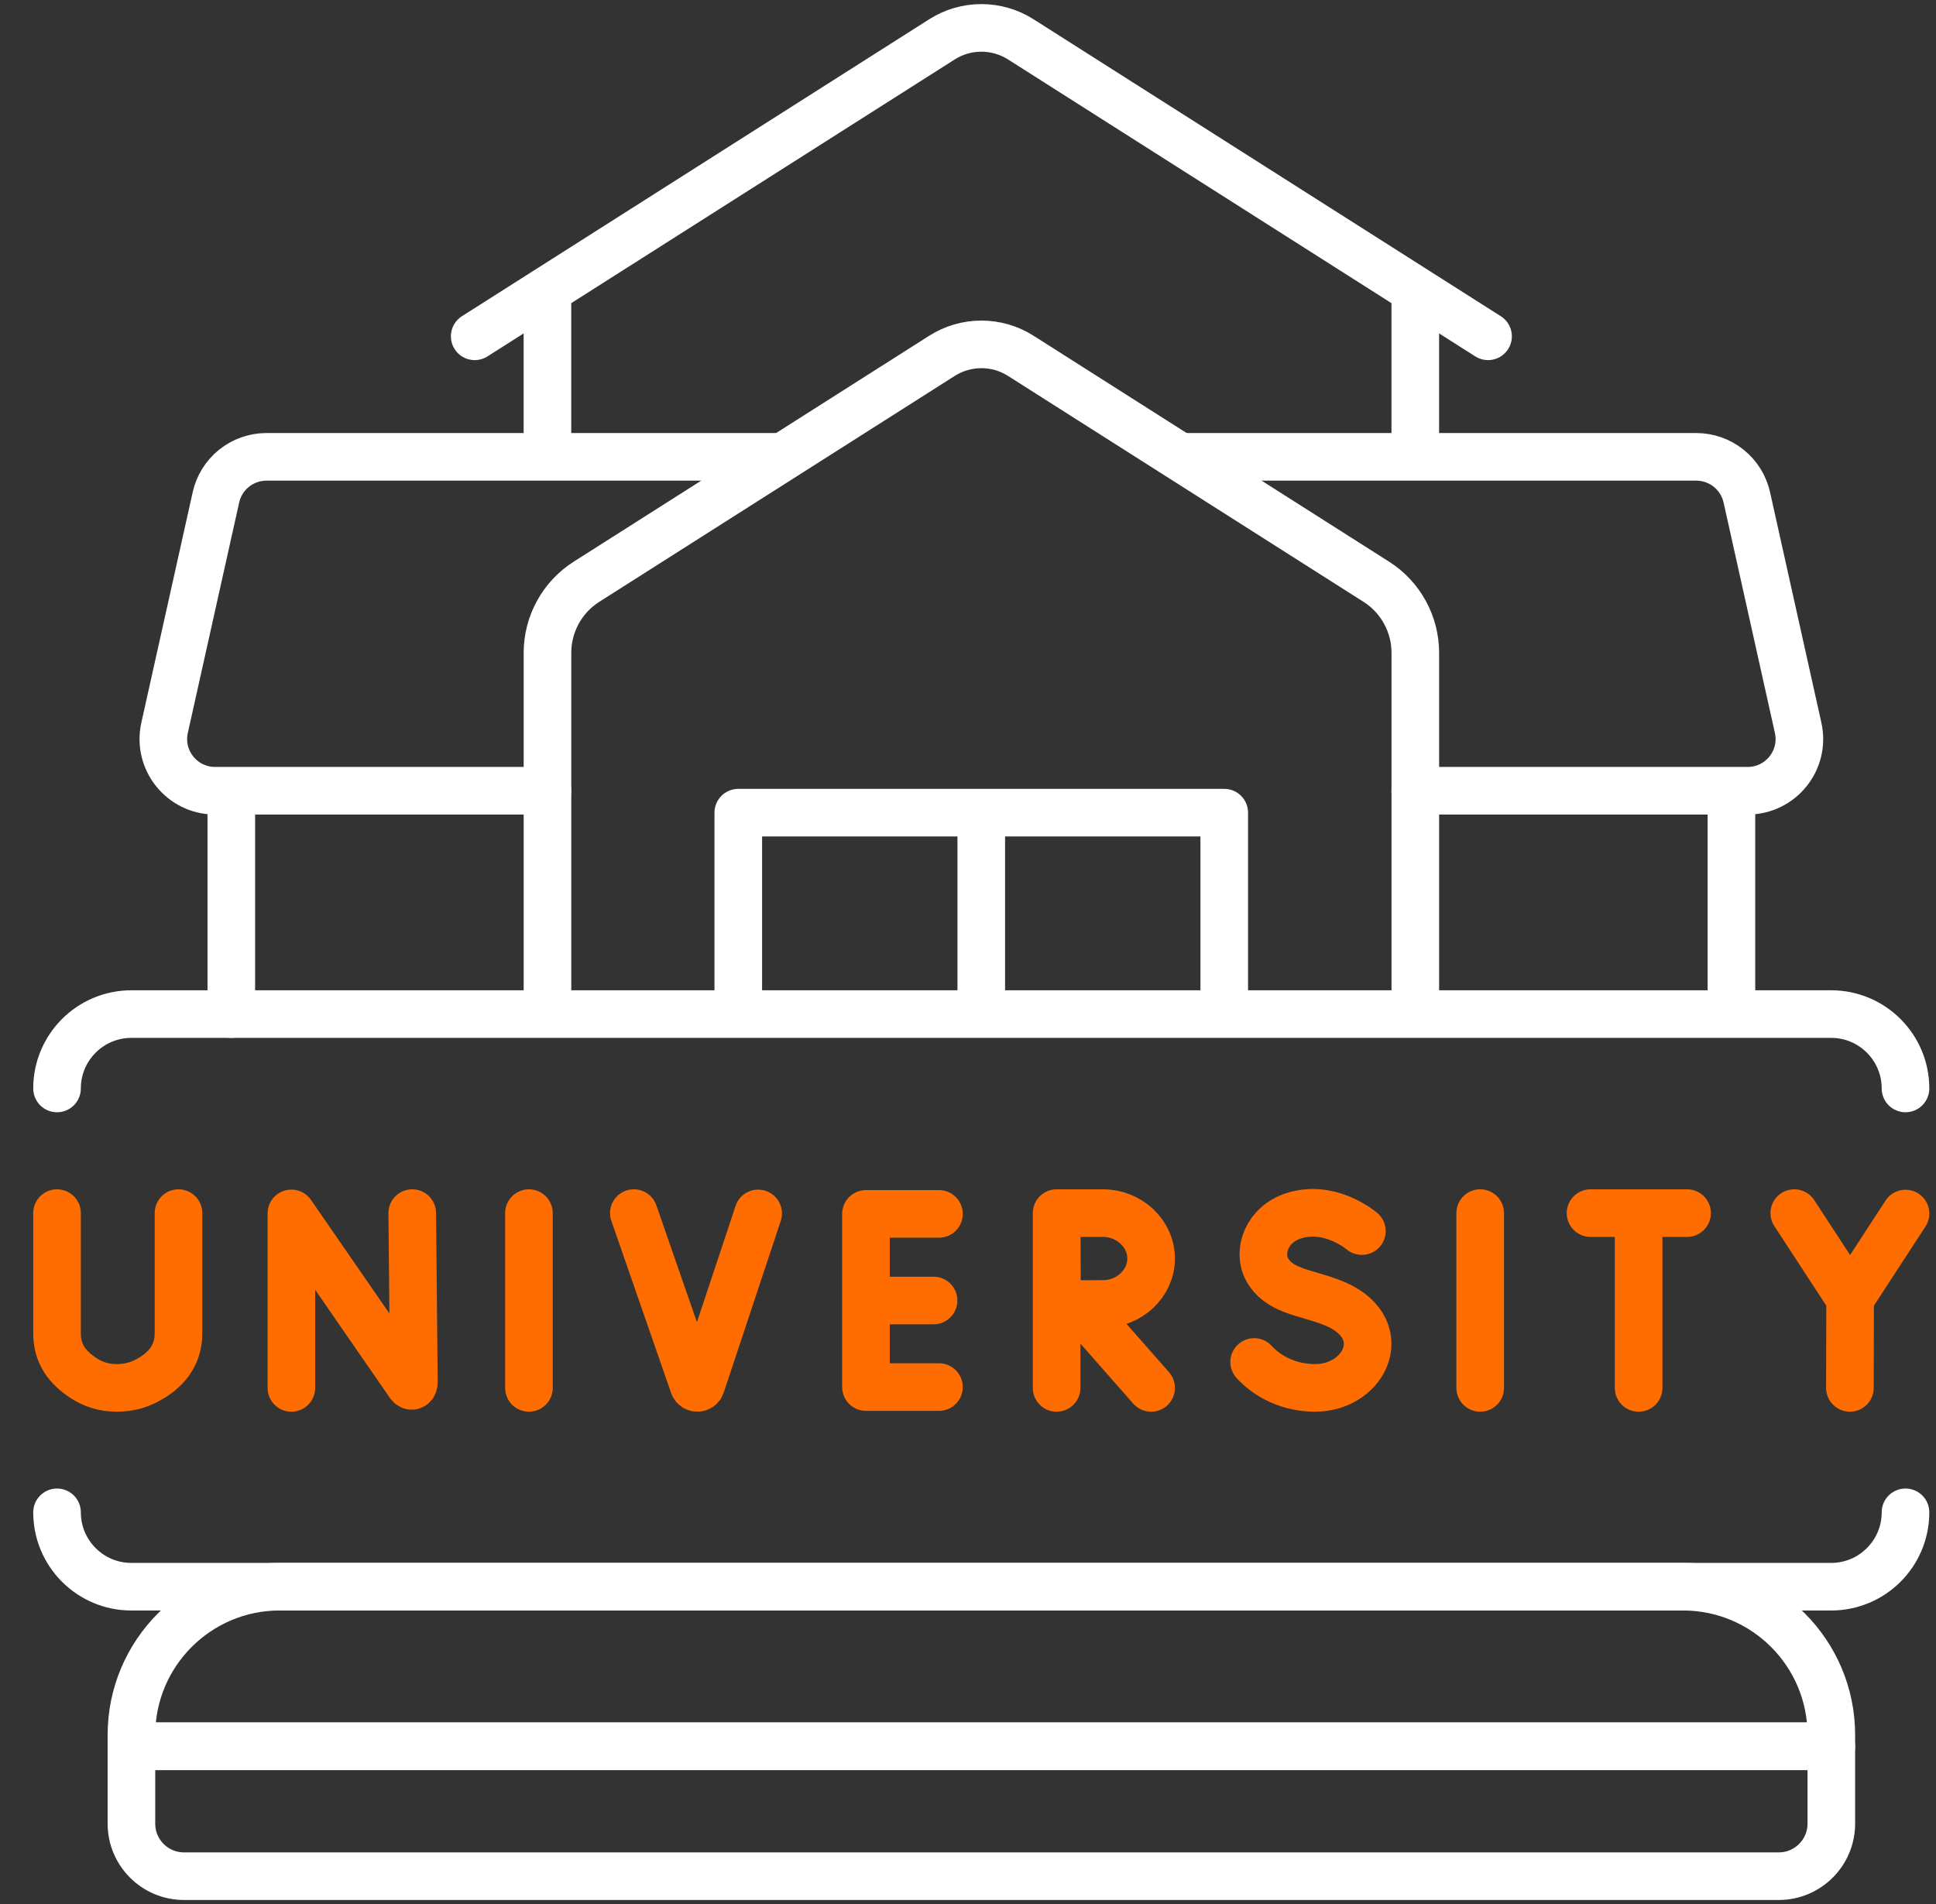 <svg xmlns="http://www.w3.org/2000/svg" width="61" height="60" viewBox="0 0 61 60" fill="none"><rect x="0" y="0" width="61" height="60" fill="#333333" stroke="none"/><g clip-path="url(#clip0_9601_23861)"><path d="M45.023 59.123H56.045C56.96 59.123 57.702 58.381 57.702 57.466V55.031H4.141V57.466C4.141 58.381 4.882 59.123 5.797 59.123H50.921" stroke="white" stroke-width="1.5" stroke-miterlimit="10" stroke-linecap="round" stroke-linejoin="round"></path><path d="M54.554 31.838V25.14M7.288 25.14V31.955M44.593 14.396V9.141M44.593 9.141L32.163 1.24C31.792 1.004 31.361 0.879 30.921 0.879C30.481 0.879 30.051 1.004 29.68 1.24L17.249 9.141M44.593 9.141L46.886 10.598M17.249 9.141V14.396M17.249 9.141L14.957 10.598M24.515 14.396H8.395C8.024 14.397 7.664 14.523 7.375 14.755C7.086 14.987 6.884 15.31 6.804 15.672L5.186 22.934C4.959 23.952 5.734 24.918 6.777 24.918H17.249M44.593 24.918H55.066C56.109 24.918 56.883 23.952 56.656 22.934L55.039 15.672C54.958 15.31 54.756 14.987 54.467 14.755C54.178 14.523 53.818 14.397 53.448 14.396H37.298M53.028 50H8.814C6.233 50 4.141 52.092 4.141 54.673V55.029H57.702V54.673C57.702 52.092 55.609 50 53.028 50Z" stroke="white" stroke-width="1.5" stroke-miterlimit="10" stroke-linecap="round" stroke-linejoin="round"></path><path d="M44.594 31.642V20.571C44.594 20.124 44.481 19.685 44.266 19.294C44.051 18.902 43.741 18.571 43.364 18.332L32.163 11.213C31.792 10.977 31.362 10.852 30.922 10.852C30.482 10.852 30.051 10.977 29.68 11.213L18.48 18.332C18.103 18.571 17.793 18.902 17.578 19.294C17.363 19.685 17.25 20.124 17.25 20.571V31.642" stroke="white" stroke-width="1.5" stroke-miterlimit="10" stroke-linecap="round" stroke-linejoin="round"></path><path d="M38.574 31.758V25.609H23.262V31.758M30.918 25.609V31.721M14.239 31.956H57.695C58.99 31.956 60.039 33.005 60.039 34.3M1.797 34.3C1.797 33.005 2.846 31.956 4.141 31.956H20.137M60.039 47.657C60.039 48.952 58.99 50.001 57.695 50.001H4.141C2.846 50.001 1.797 48.952 1.797 47.657" stroke="white" stroke-width="1.5" stroke-miterlimit="10" stroke-linecap="round" stroke-linejoin="round"></path><path d="M9.181 43.736V38.238L12.898 43.62C12.967 43.72 13.041 43.671 13.041 43.55L12.989 38.228M16.666 38.228V43.736M46.638 38.228V43.736M29.585 38.253H27.285V43.71H29.585M29.415 40.982H27.285M42.91 38.794C42.91 38.794 41.914 37.938 40.757 38.314C39.908 38.59 39.619 39.444 39.924 40.002C40.292 40.673 41.071 40.714 41.913 41.025C43.942 41.773 43.068 43.736 41.435 43.736C40.617 43.736 39.931 43.378 39.516 42.919M56.535 38.228L58.294 40.922M58.294 40.922L60.039 38.242M58.294 40.922L58.287 43.736M19.972 38.228L21.855 43.653C21.895 43.764 22.052 43.763 22.09 43.651L23.888 38.238M1.797 38.228V42.018C1.797 42.663 2.117 43.098 2.661 43.445C2.926 43.614 3.26 43.735 3.676 43.736C4.036 43.736 4.337 43.653 4.586 43.527C5.22 43.208 5.624 42.723 5.624 42.014V38.228M50.115 38.228H53.157M51.63 38.404V43.736M33.956 41.107L36.27 43.736M33.292 38.228V43.736M36.27 39.659C36.27 40.45 35.576 41.091 34.757 41.091C34.351 41.091 33.304 41.097 33.304 41.097L33.293 38.228H34.757C35.576 38.228 36.27 38.869 36.27 39.659Z" stroke="#FF6D00" stroke-width="1.5" stroke-miterlimit="10" stroke-linecap="round" stroke-linejoin="round"></path></g><defs><clipPath id="clip0_9601_23861"><rect width="60" height="60" fill="white" transform="translate(0.922)"></rect></clipPath></defs></svg>